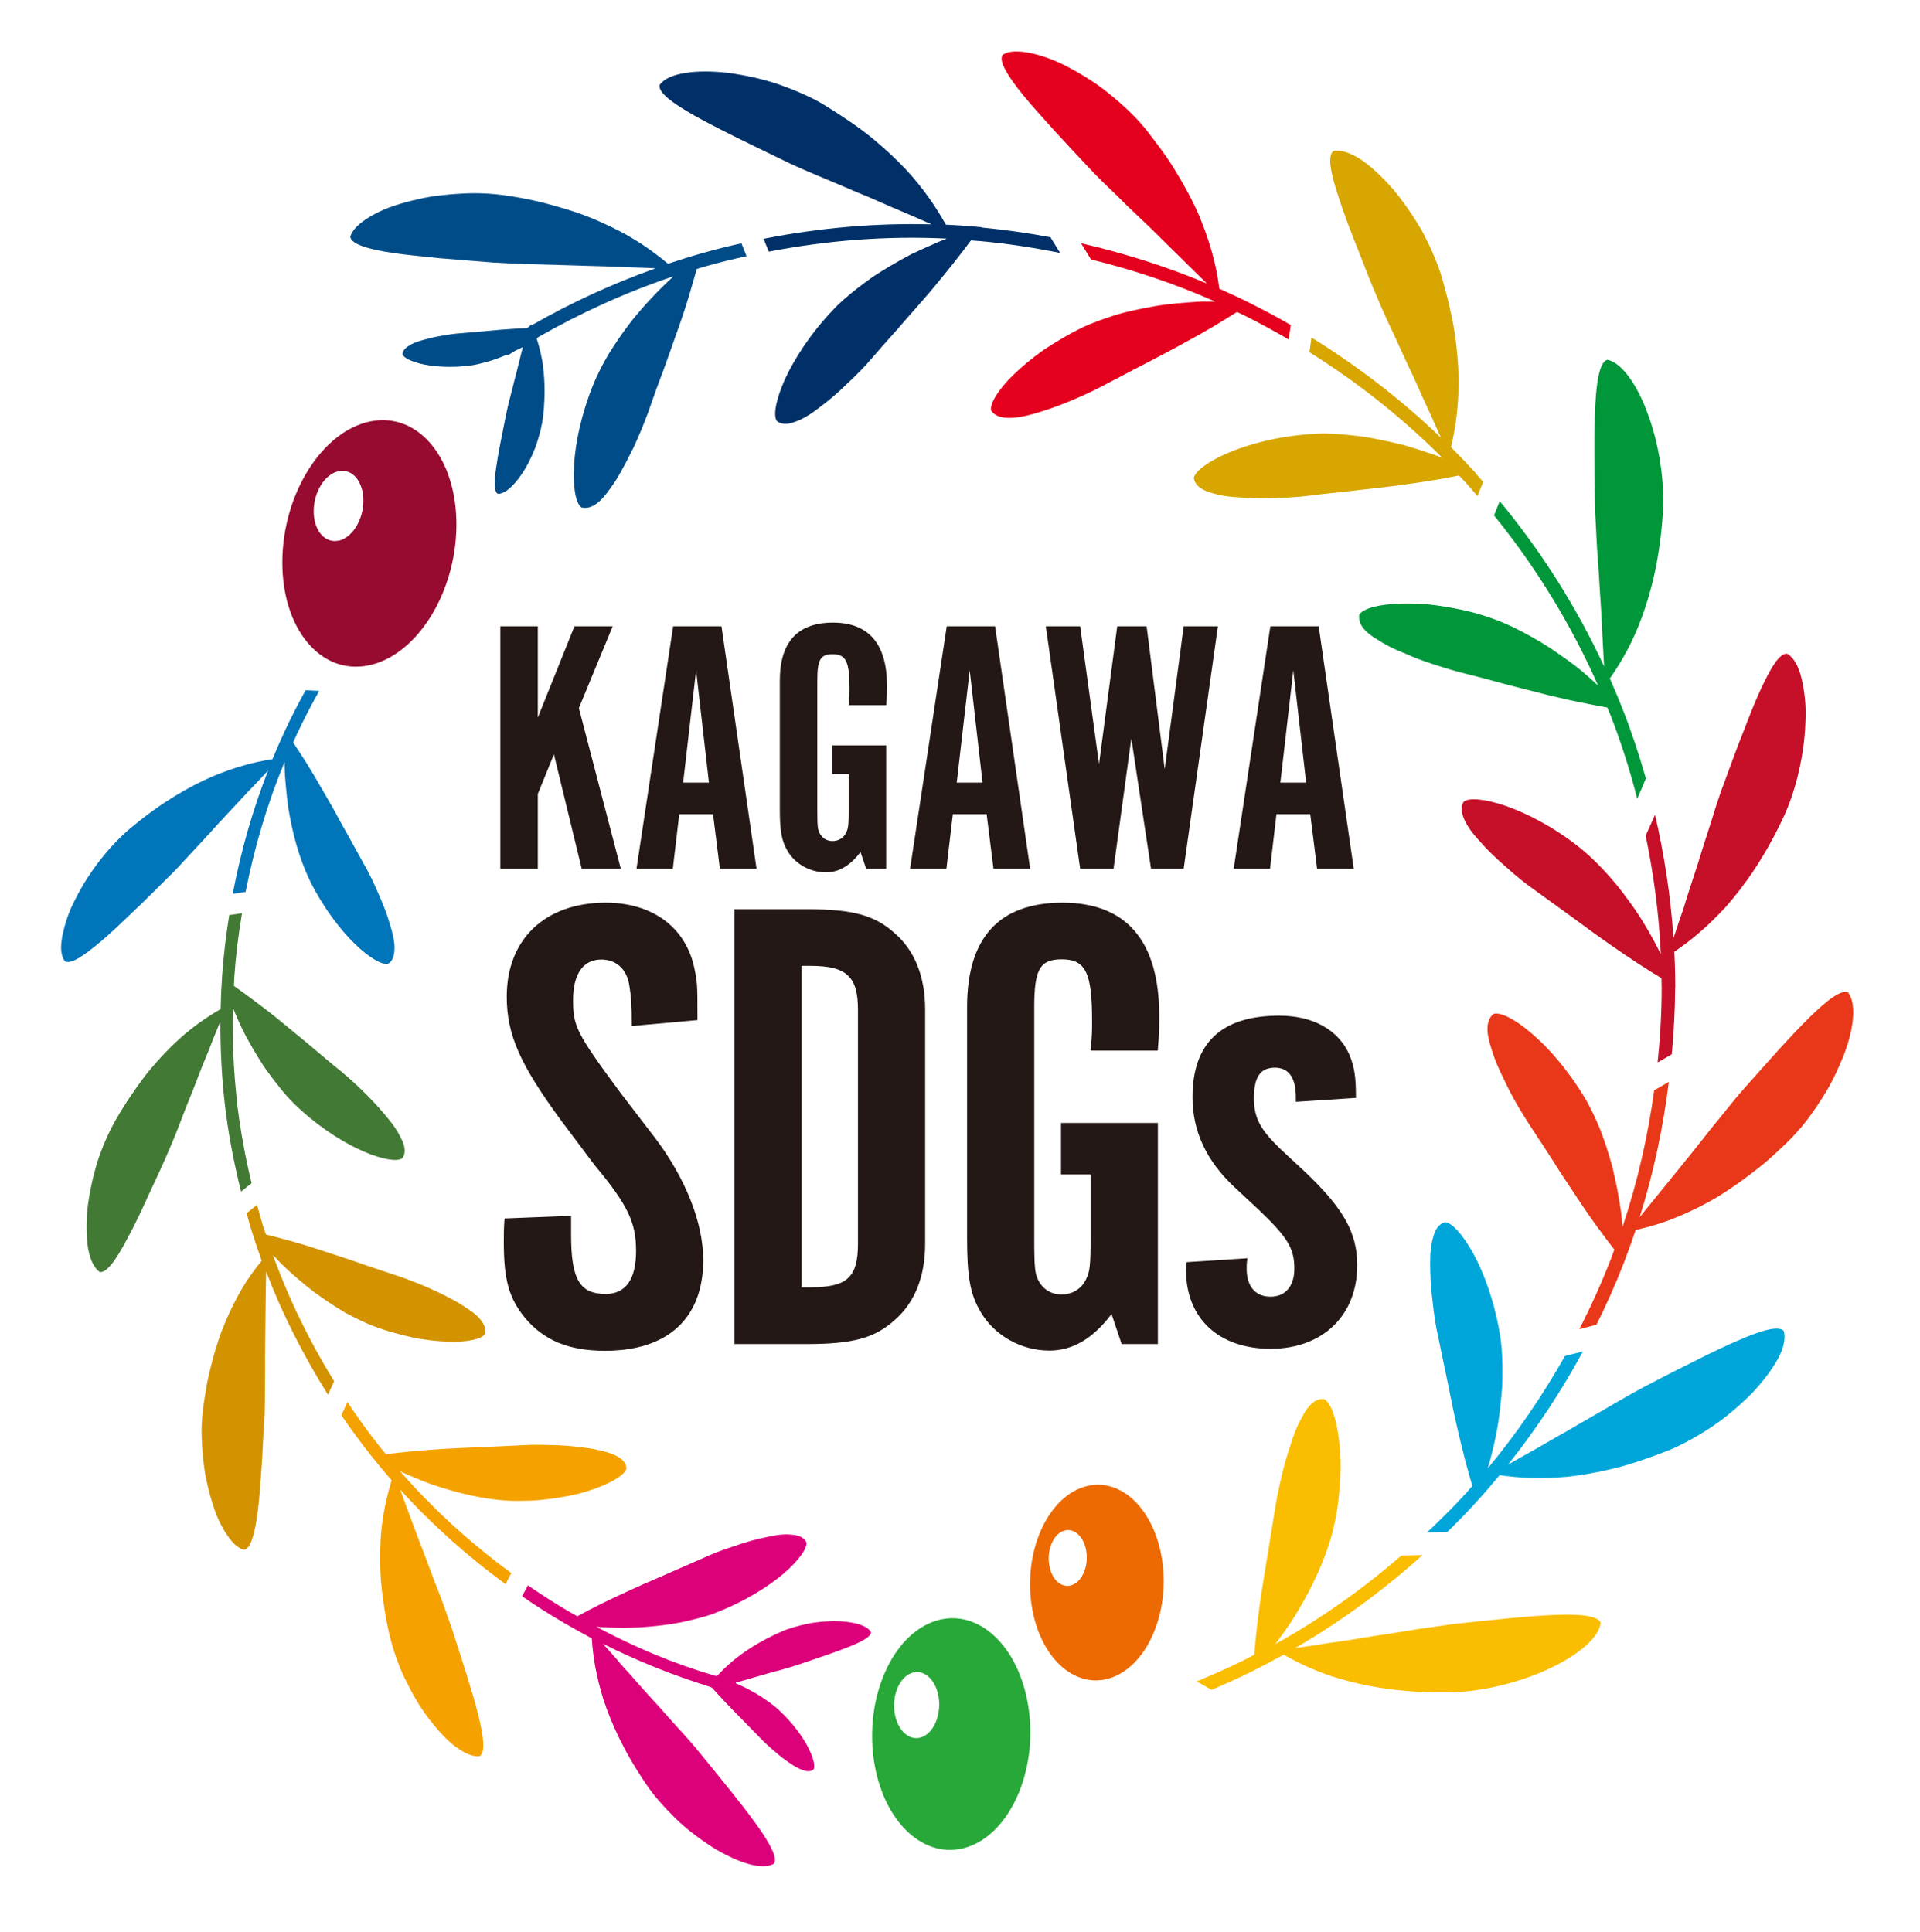 <?xml version="1.0" encoding="UTF-8"?>
<svg xmlns="http://www.w3.org/2000/svg" version="1.1" viewBox="0 0 182.32 183.46">
  <defs>
    <style>
      .cls-1 {
        fill: #003067;
      }

      .cls-2 {
        fill: #427935;
      }

      .cls-3 {
        fill: #fabd00;
      }

      .cls-4 {
        fill: #ed6a02;
      }

      .cls-5 {
        fill: #28a838;
      }

      .cls-6 {
        fill: #00a6d9;
      }

      .cls-7 {
        fill: #e83819;
      }

      .cls-8 {
        fill: #d39200;
      }

      .cls-9 {
        fill: #c60f28;
      }

      .cls-10 {
        fill: #231815;
      }

      .cls-11 {
        fill: #0075ba;
      }

      .cls-12 {
        fill: #e5001e;
      }

      .cls-13 {
        fill: #00973b;
      }

      .cls-14 {
        fill: #d7a600;
      }

      .cls-15 {
        fill: #dc007a;
      }

      .cls-16 {
        fill: #f5a200;
      }

      .cls-17 {
        fill: #004c88;
      }

      .cls-18 {
        fill: #970b31;
      }
    </style>
  </defs>
  <!-- Generator: Adobe Illustrator 28.6.0, SVG Export Plug-In . SVG Version: 1.2.0 Build 709)  -->
  <g>
    <g id="_レイヤー_1" data-name="レイヤー_1">
      <g>
        <polygon class="cls-10" points="58.95 82.51 55.24 82.51 52.6 71.64 51.07 75.4 51.07 82.51 47.51 82.51 47.51 59.48 51.07 59.48 51.07 68.15 54.55 59.48 58.18 59.48 54.97 67.25 58.95 82.51"/>
        <path class="cls-10" d="M63.88,82.51h-3.44l3.48-23.03h4.59l3.33,23.03h-3.48l-.65-5.18h-3.21l-.61,5.18ZM66.1,63.66l-1.23,10.67h2.45l-1.22-10.67Z"/>
        <path class="cls-10" d="M84.16,82.51h-1.91l-.54-1.59c-.99,1.31-2.07,1.93-3.29,1.93-1.49,0-2.91-.79-3.64-2.04-.57-.97-.73-1.9-.73-3.97v-12.19c0-3.66,1.68-5.52,5.05-5.52s5.13,2,5.13,6.01c0,.48,0,.93-.08,1.83h-3.56c.08-.76.08-1.07.08-1.59,0-2.55-.34-3.25-1.61-3.25-1.15,0-1.45.52-1.45,2.52v12.19c0,1.69.04,1.93.23,2.31.27.48.69.73,1.22.73.57,0,1.07-.31,1.3-.83.19-.38.23-.72.23-2.21v-3.32h-1.57v-2.73h5.13v11.7Z"/>
        <path class="cls-10" d="M89.86,82.51h-3.44l3.48-23.03h4.59l3.33,23.03h-3.48l-.65-5.18h-3.21l-.61,5.18ZM92.08,63.66l-1.23,10.67h2.45l-1.22-10.67Z"/>
        <polygon class="cls-10" points="99.31 59.48 102.57 59.48 104.36 72.57 106.09 59.48 108.88 59.48 110.6 73.05 112.4 59.48 115.65 59.48 112.4 82.51 109.3 82.51 107.43 70.12 105.74 82.51 102.57 82.51 99.31 59.48"/>
        <path class="cls-10" d="M120.59,82.51h-3.44l3.48-23.03h4.59l3.33,23.03h-3.48l-.65-5.18h-3.21l-.61,5.18ZM122.81,63.66l-1.23,10.67h2.45l-1.22-10.67Z"/>
        <path class="cls-10" d="M54.23,115.45v1.8c0,4.27.82,5.64,3.29,5.64,1.92,0,2.88-1.42,2.88-4.09s-.76-4.34-3.91-8.11l-3.16-4.21c-3.91-5.33-5.21-8.17-5.21-11.83,0-5.45,3.64-8.92,9.4-8.92,4.32,0,7.48,2.23,8.37,6.01.34,1.55.34,1.73.34,5.14l-6.24.56c0-2.1-.07-2.85-.21-3.71-.21-1.67-1.24-2.6-2.68-2.6-1.72,0-2.68,1.36-2.68,3.84s.27,3.1,4.53,8.86l3.23,4.21c2.95,3.9,4.6,8.11,4.6,11.64,0,5.51-3.36,8.61-9.33,8.61-3.43,0-5.83-.99-7.62-3.16-1.51-1.86-1.99-3.59-1.99-7.18,0-.87,0-1.24.07-2.23l6.31-.25Z"/>
        <path class="cls-10" d="M76.53,86.35c4.46,0,6.52.56,8.44,2.29,1.92,1.67,2.88,4.15,2.88,7.24v22.23c0,3.1-.96,5.57-2.88,7.25-1.92,1.73-3.98,2.29-8.44,2.29h-6.79v-41.3h6.79ZM76.94,122.26c3.5,0,4.53-.93,4.53-4.15v-22.23c0-3.16-1.1-4.15-4.53-4.15h-.82v30.53h.82Z"/>
        <path class="cls-10" d="M109.94,127.65h-3.43l-.96-2.85c-1.78,2.35-3.71,3.47-5.9,3.47-2.68,0-5.21-1.43-6.52-3.65-1.03-1.73-1.3-3.41-1.3-7.12v-21.86c0-6.56,3.02-9.91,9.06-9.91s9.19,3.59,9.19,10.77c0,.87,0,1.67-.14,3.28h-6.38c.14-1.36.14-1.92.14-2.85,0-4.58-.62-5.82-2.88-5.82-2.06,0-2.61.93-2.61,4.52v21.86c0,3.04.07,3.47.41,4.15.48.87,1.24,1.3,2.2,1.3,1.03,0,1.92-.56,2.33-1.49.34-.68.41-1.3.41-3.96v-5.95h-2.81v-4.89h9.2v20.99Z"/>
        <path class="cls-10" d="M123.05,104.62v-.43c0-1.86-.69-2.79-1.99-2.79-1.37,0-1.99.87-1.99,2.91,0,1.86.62,2.97,2.47,4.77l2.4,2.23c3.64,3.47,4.94,5.76,4.94,8.86,0,4.77-3.29,7.93-8.23,7.93s-8.03-2.91-8.03-7.49c0-.31,0-.43.07-.74l5.76-.37c-.07.49-.07.68-.07.99,0,1.67.82,2.66,2.27,2.66s2.26-1.05,2.26-2.66c0-1.92-.62-2.97-3.43-5.64l-2.33-2.17c-2.61-2.48-3.91-5.26-3.91-8.48,0-5.14,2.74-7.74,8.24-7.74,3.22,0,5.63,1.36,6.66,3.72.48,1.17.62,2.1.62,4.09l-5.69.37Z"/>
        <path class="cls-1" d="M93.23,21.58c-1.14-.11-2.27-.19-3.41-.24-.96-1.72-2.14-3.45-3.78-5.23-.93-.98-2-1.99-3.29-3.05-1.28-1.03-2.77-2.04-4.54-3.13-1.23-.73-2.7-1.36-4.25-1.91-1.55-.53-3.18-.87-4.72-1.09-3.07-.36-5.77-.04-6.6,1.13-.33,1.4,5.3,4.03,11.7,7.14,1.77.89,4.35,1.89,7.16,3.11,1.4.55,2.87,1.26,4.33,1.85.88.37,1.76.77,2.63,1.15-5.35-.14-10.71.33-15.95,1.37l.49,1.22c5.56-1.08,11.25-1.52,16.91-1.24-.43.16-.86.34-1.28.53-.71.31-1.4.62-2.07.94-.67.35-1.31.71-1.92,1.07-.61.36-1.19.71-1.73,1.07-.54.38-1.05.76-1.51,1.12-.93.73-1.71,1.4-2.3,2.05-2.16,2.26-3.68,4.67-4.56,6.57-.87,1.96-1.13,3.42-.78,3.97.44.35,1.02.35,1.7.09.69-.22,1.47-.69,2.31-1.34.84-.62,1.74-1.37,2.62-2.24.89-.83,1.77-1.71,2.54-2.63,1.11-1.3,2.16-2.42,3.12-3.55.97-1.12,1.86-2.09,2.68-3.09,1.3-1.57,2.42-2.97,3.47-4.39.3.03.61.04.91.07,2.54.23,5.06.62,7.56,1.12l-.92-1.49c-2.16-.4-4.33-.71-6.52-.92"/>
        <path class="cls-12" d="M118.87,28.87c-1.02-.51-2.05-.99-3.09-1.45-.11-.86-.26-1.75-.48-2.63-.28-1.15-.65-2.34-1.16-3.62-.49-1.3-1.15-2.59-1.97-4.02-.42-.71-.87-1.47-1.39-2.22-.52-.75-1.1-1.52-1.73-2.34-.88-1.15-2.02-2.27-3.28-3.32-.63-.52-1.29-1.05-1.96-1.49-.68-.45-1.37-.86-2.05-1.23-1.36-.76-2.71-1.26-3.86-1.5-1.15-.24-2.1-.24-2.69.16-.2.29-.09.8.28,1.46.36.68.98,1.53,1.77,2.49,1.59,1.9,3.86,4.35,6.3,6.94.67.72,1.52,1.55,2.47,2.45.94.95,2,1.95,3.1,2.99,1.8,1.77,3.68,3.62,5.47,5.38-3.86-1.62-7.87-2.88-11.95-3.82l.95,1.54c4.04.99,7.99,2.31,11.79,4-.46,0-.91,0-1.36,0-1.56.1-3.04.2-4.44.45-1.41.26-2.68.51-3.82.88-1.14.36-2.11.73-2.88,1.08-1.42.69-2.7,1.46-3.81,2.2-1.12.79-2.06,1.59-2.82,2.32-.75.72-1.32,1.42-1.69,2.02-.36.59-.53,1.07-.46,1.39.58.92,2.17.87,4.19.28,2.01-.57,4.46-1.58,6.56-2.69,2.99-1.59,5.55-2.86,7.8-4.12,1.74-.92,3.31-1.88,4.8-2.82.28.14.57.26.84.4,1.38.69,2.73,1.43,4.07,2.21l.2-1.37c-1.21-.7-2.44-1.37-3.69-1.99"/>
        <path class="cls-9" d="M159.08,93.8c0-1.14-.03-2.28-.09-3.41,1.66-1.12,3.21-2.44,4.87-4.24,1.79-2.03,3.66-4.66,5.42-8.37,1.24-2.59,2.07-6.11,2.16-9.22.09-1.56-.1-2.98-.37-4.13-.27-1.15-.74-1.98-1.35-2.34-.72-.1-1.57,1.3-2.62,3.59-.52,1.14-1.04,2.48-1.61,3.96-.6,1.49-1.17,3.1-1.79,4.77-.35.92-.73,2.05-1.11,3.31-.39,1.26-.87,2.66-1.3,4.11-.46,1.45-.99,2.97-1.44,4.49-.34.94-.64,1.87-.94,2.79-.26-3.95-.86-7.88-1.75-11.73-.26.59-.56,1.27-.89,1.99.77,3.71,1.27,7.48,1.44,11.26-.89-1.82-1.91-3.54-3-5.02-1.63-2.3-3.41-4.07-4.73-5.13-4.94-3.9-9.99-5.13-10.99-4.34-.31.47-.22,1.04.06,1.7.28.66.84,1.39,1.56,2.16.67.78,1.55,1.6,2.47,2.4.89.81,1.88,1.6,2.86,2.28,1.37.99,2.63,1.91,3.82,2.77,1.15.86,2.26,1.66,3.32,2.39,1.65,1.15,3.16,2.14,4.69,3.06,0,.3.02.61.02.91,0,2.37-.14,4.73-.38,7.09l1.34-.77c.19-2.1.31-4.21.32-6.32"/>
        <path class="cls-13" d="M154.18,67.6c-.41-1.06-.85-2.11-1.31-3.16,1.13-1.63,2.18-3.47,3-5.72.96-2.56,1.72-5.67,2.02-9.78.22-2.86-.27-6.45-1.32-9.36-1.01-2.94-2.57-5.15-3.93-5.41-1.4.34-1.28,6.56-1.19,13.67.01.98.11,2.15.16,3.48.06,1.33.21,2.76.28,4.3.05.76.1,1.54.15,2.32.04.79.08,1.59.12,2.39.06,1,.11,1.98.16,2.96-2.61-5.63-5.96-10.92-9.91-15.7l-.54,1.36c3.99,4.92,7.33,10.37,9.88,16.16-.34-.31-.68-.63-1.03-.93-1.13-1.02-2.42-1.88-3.57-2.67-1.18-.77-2.37-1.4-3.41-1.92-1.06-.52-2.06-.88-2.87-1.13-1.47-.47-2.97-.75-4.29-.94-1.32-.2-2.58-.23-3.63-.2-1.06.04-1.94.16-2.6.34-.67.19-1.11.44-1.28.72-.09.53.13,1.08.66,1.58.26.25.59.5.98.73.38.24.79.49,1.26.73.47.24.98.46,1.53.68.52.23,1.07.46,1.65.66.57.21,1.17.4,1.76.58.57.19,1.16.36,1.73.51.83.21,1.62.41,2.39.61.75.2,1.48.4,2.18.59,1.4.36,2.71.69,3.96,1.01,1.24.3,2.43.56,3.57.78.64.13,1.26.25,1.89.36.12.29.24.57.35.85.99,2.55,1.81,5.16,2.49,7.81.3-.68.58-1.33.82-1.93-.61-2.15-1.31-4.27-2.11-6.35"/>
        <path class="cls-14" d="M140.14,44.94c-.77-.84-1.56-1.67-2.36-2.47.46-1.93.74-3.98.73-6.41-.02-1.35-.14-2.82-.38-4.47-.26-1.62-.67-3.39-1.25-5.38-.43-1.35-1.07-2.83-1.85-4.28-.81-1.4-1.76-2.79-2.76-3.98-1.02-1.16-2.08-2.14-3.05-2.81-.99-.63-1.9-.94-2.59-.8-.59.39-.31,2.06.49,4.4.38,1.19.88,2.57,1.46,4.04.59,1.45,1.2,3.11,1.88,4.73.38.88.84,2.01,1.4,3.2.57,1.18,1.16,2.53,1.81,3.91.66,1.35,1.28,2.85,1.96,4.28.4.89.8,1.79,1.2,2.67-3.74-3.6-7.88-6.78-12.29-9.51l-.2,1.39c4.57,2.86,8.82,6.22,12.63,10.04-.43-.17-.86-.33-1.3-.47-.73-.25-1.46-.48-2.17-.69-.72-.2-1.44-.35-2.13-.5-.7-.14-1.35-.28-2.01-.37-.66-.08-1.28-.15-1.87-.2-.59-.05-1.14-.08-1.65-.09-.52,0-1,.02-1.43.06-6.28.45-10.84,2.92-11.05,4.18.09.55.52.96,1.19,1.23.68.26,1.55.48,2.61.56,1.06.07,2.21.16,3.45.11,1.23-.04,2.46-.07,3.65-.23,1.7-.22,3.22-.35,4.7-.53,1.46-.17,2.78-.3,4.06-.48,1.29-.18,2.46-.35,3.6-.55.65-.11,1.29-.23,1.92-.36.21.22.43.44.63.66.38.42.75.86,1.13,1.29l.54-1.34c-.24-.27-.47-.55-.71-.81"/>
        <path class="cls-3" d="M121.15,156.08c.27-.37.54-.74.8-1.1.9-1.23,1.66-2.57,2.32-3.8,1.31-2.51,2.13-4.84,2.46-6.54.33-1.51.48-3.02.54-4.36.07-1.33,0-2.58-.14-3.64-.27-2.1-.81-3.47-1.4-3.76-.55-.06-1.07.23-1.52.8-.23.28-.43.64-.64,1.04-.22.39-.42.83-.61,1.32-.19.48-.36,1.03-.54,1.58-.18.54-.35,1.11-.51,1.71-.29,1.2-.58,2.41-.77,3.58-.54,3.32-.99,6.13-1.41,8.7-.28,2-.49,3.79-.63,5.55-.27.14-.54.29-.82.43-1.52.76-3.08,1.45-4.65,2.1.48.27.97.54,1.42.8,1.28-.55,2.56-1.12,3.81-1.74,1.02-.51,2.03-1.05,3.03-1.6.75.42,1.53.83,2.37,1.2.55.24,1.12.47,1.72.69.59.21,1.21.39,1.87.57,2.64.72,5.8,1.18,9.92,1.11,2.86-.05,6.39-.87,9.2-2.18,2.83-1.28,4.89-3.02,5.02-4.41-.46-1.37-6.65-.67-13.71.08-.49.05-1.02.13-1.59.22-.59.08-1.21.17-1.86.26-1.31.2-2.73.46-4.25.67-.75.12-1.52.25-2.29.38-.79.11-1.58.23-2.37.34-.97.17-1.95.3-2.93.44,4.32-2.51,8.37-5.49,12.09-8.83l-2.01.05c-3.68,3.18-7.66,6.01-11.91,8.37"/>
        <path class="cls-6" d="M141.29,139.4c.57-1.94.98-3.9,1.17-5.74.08-.7.14-1.38.19-2.03.02-.66.03-1.29.02-1.88-.02-1.18-.09-2.21-.25-3.07-.51-3.09-1.5-5.75-2.5-7.6-1.04-1.87-2.04-2.95-2.69-3.01-.54.14-.9.6-1.1,1.3-.22.69-.34,1.59-.32,2.65,0,1.05.05,2.21.21,3.44.13,1.21.3,2.44.57,3.61.34,1.66.66,3.19.96,4.63.28,1.42.55,2.74.85,4,.45,1.96.9,3.71,1.41,5.42-.2.23-.4.47-.6.69-1.18,1.29-2.42,2.52-3.69,3.72l1.92-.04c.93-.91,1.84-1.84,2.72-2.81.77-.84,1.51-1.7,2.24-2.58,1.97.29,4.02.36,6.46.15,1.34-.15,2.79-.4,4.41-.79,1.61-.4,3.3-.98,5.24-1.74,1.32-.55,2.71-1.33,4.09-2.24,1.35-.92,2.61-2.01,3.72-3.11,1.06-1.12,1.93-2.27,2.5-3.3.56-1.04.76-1.97.57-2.65-.45-.55-2.07-.11-4.34.89-1.16.49-2.47,1.12-3.88,1.83-1.41.71-2.98,1.48-4.53,2.31-1.76.89-4.13,2.33-6.79,3.85-.65.39-1.32.78-2.02,1.16l-2.06,1.19c-.87.48-1.72.96-2.56,1.44,2.68-3.36,5.05-6.96,7.1-10.74l-1.7.43c-2.12,3.75-4.55,7.32-7.3,10.63"/>
        <path class="cls-7" d="M175.54,94.27c-1.27-.7-5.37,3.97-10.08,9.29-.66.73-1.37,1.66-2.22,2.69-.86,1.03-1.72,2.18-2.69,3.37-1.57,1.93-3.22,3.99-4.85,5.98,1.32-4.19,2.23-8.5,2.77-12.85l-1.39.8c-.61,4.41-1.6,8.76-3.01,12.98-.04-.46-.09-.91-.13-1.36-.21-1.53-.51-3.02-.84-4.38-.39-1.38-.79-2.63-1.23-3.72-.47-1.1-.93-2.04-1.36-2.77-1.62-2.69-3.47-4.81-5.1-6.18-1.59-1.37-2.95-2.02-3.58-1.83-.43.33-.62.89-.58,1.62.04.72.33,1.61.67,2.59.36.98.91,2.05,1.44,3.13.55,1.08,1.23,2.18,1.85,3.15.92,1.41,1.81,2.74,2.57,3.96.77,1.22,1.57,2.37,2.25,3.42,1.09,1.65,2.19,3.12,3.26,4.52-.11.29-.2.59-.32.88-.88,2.27-1.89,4.5-3,6.67l1.62-.41c.94-1.89,1.81-3.82,2.57-5.79.41-1.07.8-2.14,1.16-3.22.85-.19,1.7-.42,2.58-.71,1.11-.39,2.26-.87,3.48-1.49.61-.31,1.24-.65,1.88-1.04.62-.39,1.27-.82,1.94-1.3.67-.48,1.36-1.01,2.09-1.59.71-.58,1.41-1.23,2.16-1.94.52-.49,1.04-1.05,1.56-1.65.51-.6.98-1.25,1.44-1.92.46-.68.9-1.38,1.3-2.09.4-.71.72-1.44,1.03-2.15,1.25-2.85,1.56-5.52.74-6.63"/>
        <path class="cls-4" d="M110.3,147.84c-.87-4.95-4.33-7.86-7.73-6.5-3.39,1.36-5.43,6.47-4.56,11.42.87,4.95,4.33,7.86,7.73,6.5,3.39-1.36,5.44-6.47,4.56-11.42M101.84,150.52c-.97.39-1.96-.44-2.2-1.85-.25-1.41.33-2.87,1.3-3.26.97-.39,1.95.44,2.2,1.85.25,1.41-.33,2.87-1.3,3.26"/>
        <path class="cls-5" d="M97.6,161.78c-1.03-5.86-5.13-9.31-9.15-7.7-4.02,1.61-6.43,7.67-5.4,13.52,1.03,5.86,5.13,9.3,9.15,7.7,4.02-1.61,6.44-7.66,5.4-13.52M87.58,164.96c-1.15.46-2.31-.52-2.61-2.19-.3-1.67.39-3.4,1.54-3.86,1.14-.46,2.31.52,2.61,2.19.29,1.67-.4,3.4-1.54,3.86"/>
        <path class="cls-2" d="M22.52,104.73c-.34-3-.48-6.02-.41-9.04.16.39.32.78.49,1.16.55,1.28,1.25,2.48,1.91,3.57.17.27.33.53.5.8.18.25.36.5.54.75.35.48.7.94,1.04,1.35.65.84,1.34,1.52,1.92,2.05,4.24,3.85,8.72,5.3,9.68,4.64.31-.4.3-.94.06-1.55-.26-.61-.66-1.33-1.27-2.07-1.18-1.49-2.89-3.22-4.54-4.6-1.23-.98-2.27-1.9-3.3-2.75-1.01-.83-1.96-1.61-2.87-2.36-.9-.73-1.8-1.39-2.64-2.02-.47-.35-.95-.69-1.42-1.03.01-.28.02-.56.04-.84.14-2.03.39-4.05.73-6.06l-1.21.18c-.31,1.92-.55,3.86-.68,5.81-.07,1.04-.12,2.07-.14,3.11-.68.4-1.35.82-2.03,1.31-.44.32-.88.66-1.33,1.03-.43.37-.87.77-1.31,1.2-.87.87-1.8,1.87-2.7,3.06-.88,1.19-1.83,2.57-2.74,4.2-.62,1.13-1.2,2.48-1.65,3.9-.41,1.41-.73,2.9-.89,4.31-.12,1.4-.1,2.71.07,3.76.2,1.05.57,1.83,1.09,2.2.63.14,1.54-1.09,2.58-3.08.55-1,1.14-2.19,1.73-3.49.58-1.3,1.29-2.73,1.93-4.2.34-.81.79-1.81,1.22-2.93.22-.56.44-1.15.67-1.75.25-.61.5-1.25.76-1.89.25-.65.51-1.31.76-1.97l.82-2.01c.31-.83.66-1.66,1-2.49-.01,2.64.12,5.28.42,7.9.33,2.79.86,5.56,1.54,8.28l1-.8c-.61-2.51-1.07-5.06-1.38-7.62"/>
        <path class="cls-16" d="M37.98,139.72c.38.18.75.35,1.14.51.65.27,1.27.54,1.92.76.65.22,1.28.41,1.9.59,2.48.7,4.7.99,6.28.96.71,0,1.39-.02,2.06-.08.67-.07,1.32-.15,1.92-.25.61-.1,1.18-.22,1.71-.34.54-.14,1.04-.3,1.5-.46,1.82-.64,2.93-1.38,3.08-1.96-.08-1.04-1.47-1.53-3.33-1.87-.96-.14-2.01-.27-3.12-.32-1.13-.03-2.24-.08-3.33-.01-3.08.16-5.7.24-8,.38-1.84.13-3.47.28-5.06.48-.18-.22-.36-.42-.53-.64-1.11-1.39-2.15-2.83-3.13-4.31l-.57,1.25c.88,1.3,1.81,2.56,2.78,3.79.64.81,1.31,1.61,1.99,2.39-.53,1.72-.94,3.59-1.06,5.77-.06,1.23-.07,2.59.07,4.08.15,1.47.38,3.14.81,4.95.31,1.25.78,2.66,1.41,3.99.65,1.32,1.39,2.67,2.25,3.78.85,1.11,1.73,2.1,2.59,2.73.86.63,1.65.98,2.28.9,1.13-.66-.66-6.03-2.65-12.18-.14-.42-.31-.88-.49-1.38-.17-.51-.37-1.04-.58-1.61-.22-.56-.45-1.15-.68-1.75-.23-.62-.47-1.26-.71-1.9-.82-2.08-1.63-4.34-2.44-6.51,3.02,3.33,6.39,6.34,10.01,8.99l.55-1.05c-3.86-2.83-7.42-6.07-10.56-9.67"/>
        <path class="cls-8" d="M25.92,119.18c.29.31.57.62.86.91,1.01.98,2.06,1.86,3.07,2.64,1.06.76,2.04,1.42,2.97,1.96.96.52,1.81.92,2.53,1.21,1.32.51,2.65.86,3.83,1.12,1.2.25,2.34.36,3.29.4,1.9.08,3.26-.25,3.59-.72.07-.24.05-.48-.05-.72-.09-.25-.24-.5-.46-.74-.42-.5-1.15-.96-1.94-1.46-1.64-.96-3.85-1.94-5.89-2.62-1.45-.49-2.84-.93-4.06-1.37-1.24-.43-2.45-.8-3.54-1.17-1.7-.56-3.32-.99-4.87-1.38-.09-.27-.19-.53-.27-.8-.21-.66-.39-1.33-.57-2.01l-.99.79c.14.52.28,1.05.44,1.56.31.99.64,1.98.99,2.95-.5.62-.98,1.26-1.44,1.96-.58.9-1.12,1.9-1.64,3.03-.26.56-.51,1.16-.76,1.8-.23.63-.44,1.3-.65,2.02-.21.72-.4,1.49-.59,2.31-.17.82-.31,1.67-.44,2.6-.09.65-.15,1.34-.18,2.06-.01.71.01,1.44.07,2.18.05.74.14,1.49.25,2.23.13.72.3,1.44.49,2.12.19.68.4,1.33.63,1.92.25.58.52,1.11.8,1.56.57.9,1.16,1.53,1.79,1.67.32-.05.58-.44.79-1.1.22-.67.39-1.6.53-2.73.14-1.13.22-2.42.33-3.88.11-1.45.15-2.99.27-4.62.06-.9.05-1.96.06-3.17.03-1.22,0-2.53.02-3.92.03-2.27.04-4.66.09-7,1.56,4.08,3.55,7.99,5.88,11.69l.58-1.28c-2.34-3.79-4.31-7.81-5.82-12.01"/>
        <path class="cls-11" d="M27.02,72.42c0,.42.02.83.04,1.24.05.7.12,1.4.19,2.07.04.33.08.66.12.99.06.33.12.65.18.97.46,2.52,1.24,4.66,1.92,6.04,2.57,5.11,6.25,8.07,7.39,7.8.44-.27.58-.77.6-1.42.02-.65-.16-1.47-.45-2.38-.25-.9-.66-1.91-1.11-2.93-.42-1.01-.94-2.04-1.48-2.98-.74-1.35-1.43-2.59-2.08-3.75-.62-1.16-1.23-2.23-1.83-3.24-.88-1.56-1.77-2.97-2.67-4.31.12-.26.22-.52.34-.77.66-1.4,1.37-2.78,2.13-4.13l-1.29-.07c-.67,1.22-1.31,2.45-1.9,3.71-.44.94-.85,1.88-1.25,2.84-1.81.28-3.6.77-5.64,1.62-2.27.98-4.81,2.43-7.69,4.81-2.02,1.65-4.06,4.23-5.33,6.76-.68,1.25-1.06,2.49-1.28,3.54-.1.52-.15,1-.12,1.42.04.42.15.77.33,1.03.56.36,1.79-.47,3.54-1.95.87-.74,1.81-1.64,2.85-2.64,1.07-1,2.16-2.1,3.31-3.24.65-.62,1.39-1.41,2.19-2.29.81-.88,1.74-1.86,2.65-2.88.96-1.03,1.94-2.09,2.92-3.14.51-.52,1.01-1.05,1.5-1.58.12-.13.24-.26.36-.39-1.49,3.79-2.6,7.73-3.36,11.72l1.22-.18c.83-4.2,2.04-8.33,3.68-12.29"/>
        <path class="cls-18" d="M35.18,40.02c-4.56.91-8.31,6.84-8.37,13.24-.06,6.4,3.6,10.85,8.16,9.94,4.57-.91,8.31-6.84,8.37-13.24.06-6.4-3.6-10.85-8.16-9.94M32.12,51.35c-1.3.26-2.35-1.01-2.33-2.83.01-1.83,1.08-3.52,2.39-3.77,1.3-.26,2.34,1.01,2.33,2.83-.02,1.83-1.08,3.52-2.39,3.78"/>
        <path class="cls-15" d="M74.11,158.61c.69-.19,1.31-.38,1.81-.55,3.66-1.24,6.86-2.27,6.78-3.05-.36-.68-1.8-1.04-3.48-1.05-.85.02-1.74.08-2.62.27-.87.19-1.7.42-2.42.74-2.05.9-3.5,1.86-4.63,2.8-.6.52-1.06.96-1.47,1.42-.03,0-.06-.02-.08-.03h-.08c-3.98-1.17-7.51-2.66-11.3-4.66,1.83.14,3.64.13,5.31-.04,1.28-.12,2.46-.29,3.52-.56,1.05-.25,1.95-.48,2.68-.8,2.65-1.04,4.83-2.43,6.28-3.65,1.47-1.28,2.24-2.38,2.17-2.97-.23-.45-.71-.68-1.36-.72-.65-.09-1.48,0-2.41.22-.93.18-1.96.46-3.02.84-1.04.32-2.11.73-3.1,1.19-1.41.62-2.71,1.19-3.93,1.72-1.21.51-2.33,1.01-3.4,1.51-1.65.75-3.13,1.49-4.54,2.26-.24-.14-.49-.27-.73-.41-1.35-.79-2.67-1.64-3.96-2.53l-.55,1.04c1.27.88,2.58,1.71,3.91,2.49.89.52,1.8,1.02,2.71,1.51.11,1.82.44,3.64,1.09,5.77.77,2.34,1.97,5,4.08,8.1.73,1.09,1.7,2.16,2.76,3.21,1.07,1.05,2.28,1.94,3.47,2.72,2.39,1.48,4.74,2.26,5.87,1.61.81-1.03-2.81-5.36-6.89-10.38-.56-.7-1.27-1.52-2.08-2.4-.81-.87-1.68-1.91-2.62-2.91-.94-1.01-1.88-2.14-2.86-3.19-.58-.7-1.18-1.36-1.77-2.02,3.26,1.64,6.66,3,10.14,4.08l.24.11c.37.42.75.84,1.16,1.27.48.51.99,1.04,1.54,1.59.56.57,1.15,1.17,1.79,1.83.45.47.95.93,1.45,1.35.5.45,1.01.83,1.48,1.14.47.33.91.56,1.29.66.37.12.69.1.92-.1.17-.31-.01-1.09-.54-2.13-.53-1-1.43-2.26-2.67-3.42-.34-.34-.78-.67-1.31-1.04-.53-.38-1.14-.74-1.82-1.09-.32-.17-.68-.32-1.03-.48-.01-.02-.02-.05-.03-.07.67-.19,1.34-.39,1.98-.57.79-.21,1.56-.46,2.25-.63"/>
        <path class="cls-17" d="M70.39,23.11c-1.24.28-2.48.58-3.7.93-1.1.31-2.18.65-3.26,1.01-1.53-1.28-3.25-2.48-5.42-3.51-1.23-.6-2.61-1.18-4.17-1.65-1.57-.48-3.36-.96-5.38-1.26-1.41-.23-3.04-.35-4.66-.24-.81.04-1.64.12-2.45.22-.81.11-1.59.29-2.34.47-.75.19-1.47.41-2.12.65-.65.25-1.23.54-1.74.84-1.01.6-1.7,1.25-1.89,1.92.09.7,1.72,1.2,4.18,1.55.61.09,1.28.17,1.99.24.73.08,1.49.16,2.27.24,1.62.13,3.33.27,5.07.41,1.94.13,4.74.19,7.79.28,1.53.06,3.11.07,4.71.16.8.03,1.6.05,2.38.08.21.01.4.02.61.03-4.08,1.45-8.04,3.27-11.79,5.42-.01-.04-.03-.07-.04-.11l-.17.23c-.08.05-.16.1-.24.14-.46.02-.92.04-1.41.08-.7.04-1.43.1-2.21.18-.79.07-1.64.14-2.55.22-.65.04-1.32.14-1.96.26-.66.11-1.28.26-1.82.42-.55.15-1.01.34-1.33.58-.33.21-.52.47-.51.77.13.33.85.69,1.99.94,1.11.22,2.65.33,4.33.12.48-.05,1.01-.18,1.63-.35.62-.16,1.27-.4,1.96-.7.04.02.07.03.11.05.23-.15.47-.29.7-.43.23-.11.47-.21.7-.34-.22.81-.4,1.65-.61,2.43-.22.79-.39,1.58-.58,2.26-.18.69-.33,1.32-.43,1.85-.76,3.78-1.47,7.08-.75,7.4.77.02,1.8-1.04,2.65-2.48.41-.74.8-1.55,1.07-2.4.27-.85.48-1.68.57-2.46.25-2.22.14-3.96-.1-5.41-.14-.72-.3-1.36-.5-1.96,0,0,0,0,0,0l.09-.14c4.1-2.35,8.42-4.31,12.9-5.81-1.49,1.35-2.84,2.82-3.97,4.22-.87,1.12-1.61,2.23-2.23,3.22-.6,1.03-1.06,1.97-1.39,2.76-1.18,2.9-1.75,5.66-1.86,7.79-.13,2.09.18,3.58.7,3.96.52.14,1.08-.05,1.63-.51.55-.47,1.09-1.23,1.66-2.09.55-.89,1.09-1.96,1.63-3.03.26-.55.51-1.12.75-1.7.23-.57.46-1.12.66-1.68.29-.8.56-1.58.82-2.32.27-.73.53-1.43.79-2.12.49-1.36.94-2.64,1.37-3.86.42-1.2.79-2.35,1.11-3.48.19-.63.36-1.24.53-1.85.3-.09.59-.19.89-.27,1.27-.36,2.55-.67,3.84-.95l-.48-1.21Z"/>
      </g>
    </g>
  </g>
</svg>